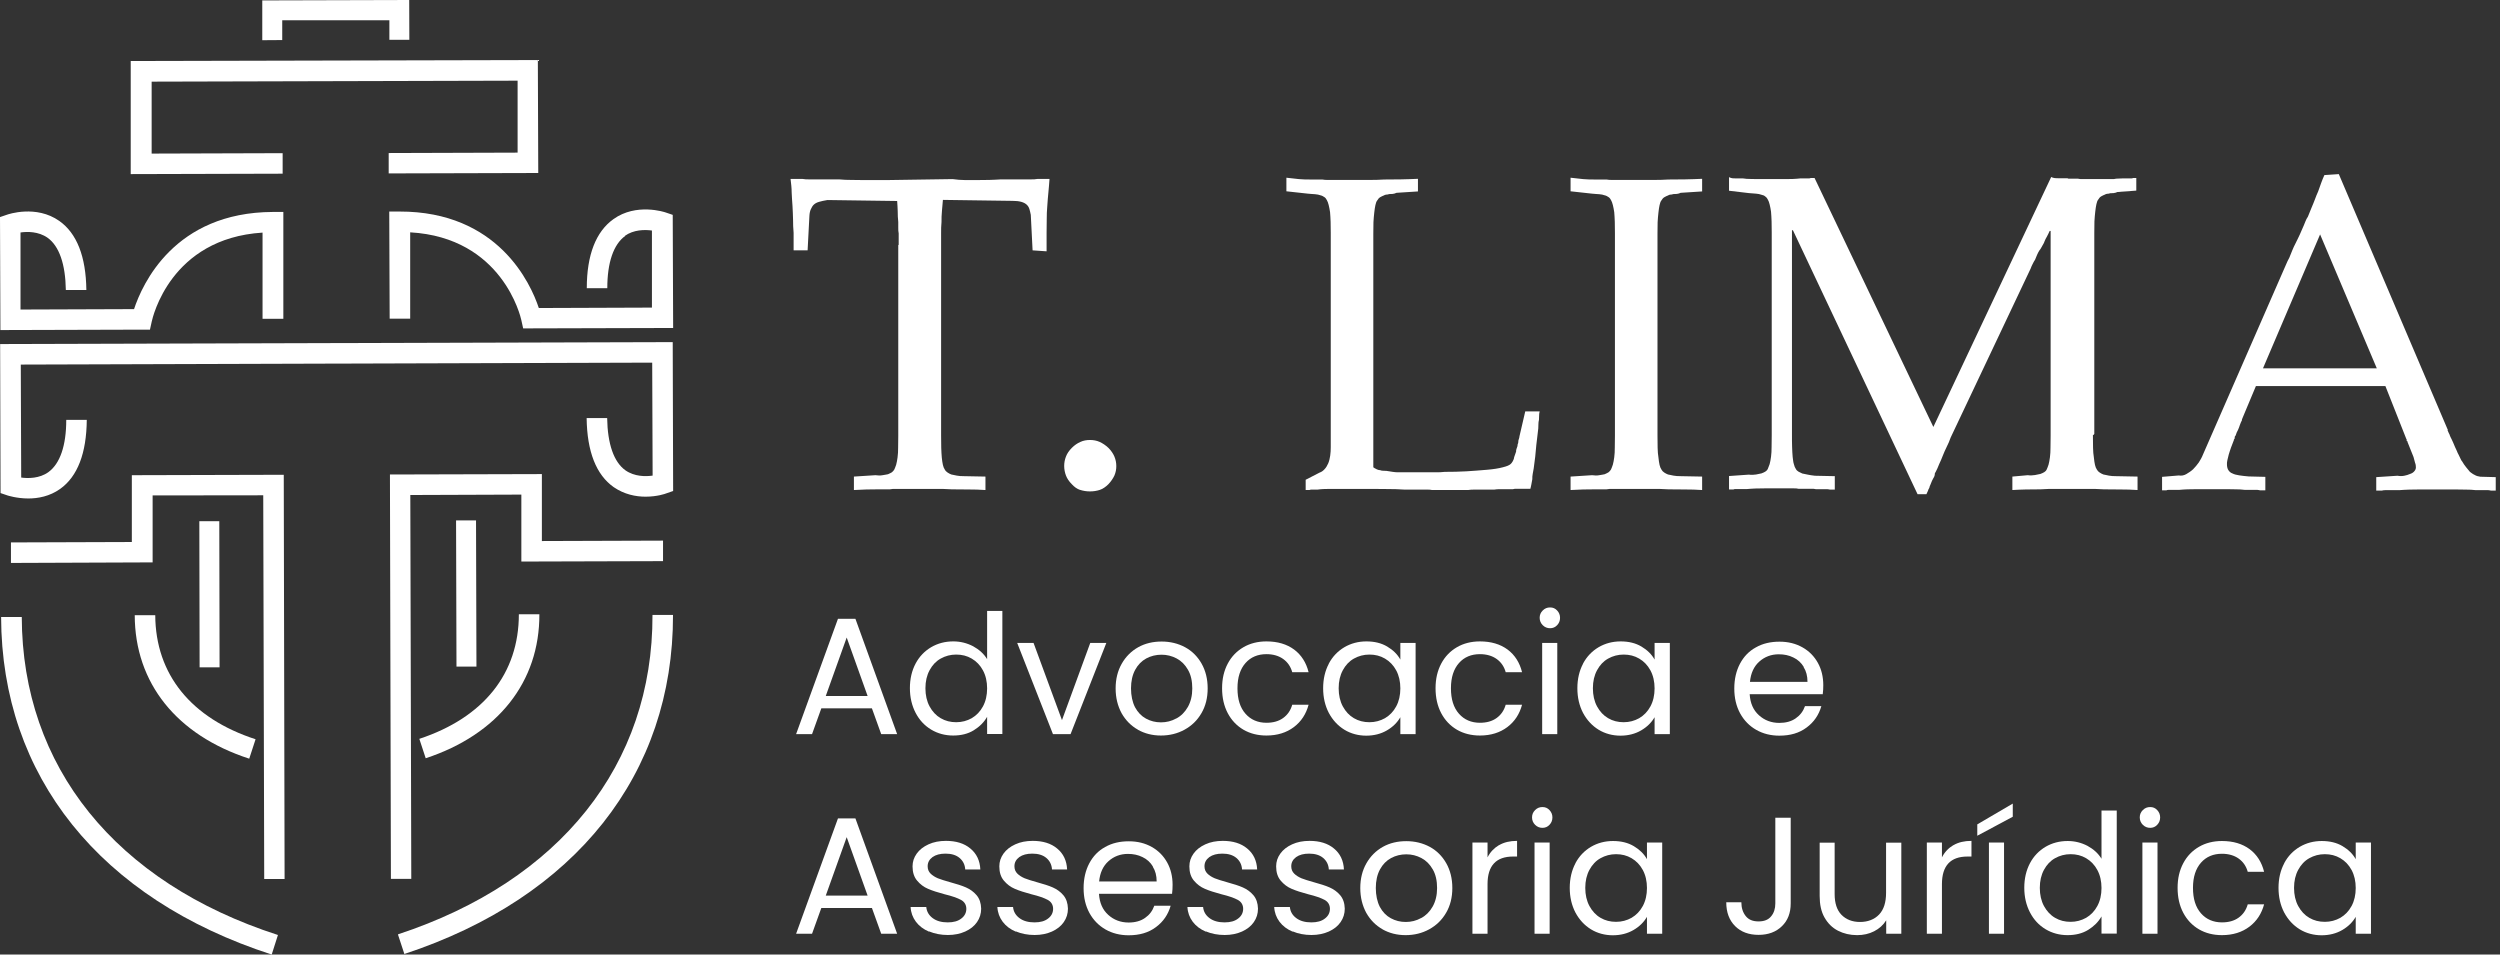 <svg width="385" height="147" viewBox="0 0 385 147" fill="none" xmlns="http://www.w3.org/2000/svg">
<rect x="0" y="0" width="385" height="147" fill="#333333" stroke="none"/>
<path d="M23.098 50.743L23.376 49.484C23.504 48.95 26.215 36.718 40.432 35.821V49.1H43.635V32.641H42.012C26.834 32.705 21.903 43.784 20.643 47.605L3.159 47.669V35.8C4.205 35.651 5.913 35.629 7.322 36.611C9.115 37.892 10.076 40.667 10.14 44.659H13.3C13.236 39.493 11.827 35.928 9.137 34.028C5.572 31.509 1.238 33.003 1.067 33.068L0 33.43L0.064 50.829L21.881 50.765H23.162H23.098V50.743Z" fill="white"/>
<path d="M96.214 36.334C97.58 35.352 99.288 35.352 100.398 35.501V47.37L82.978 47.435C81.719 43.635 76.702 32.555 61.524 32.577H59.944L60.008 49.078H63.168V35.779C77.364 36.59 80.182 48.801 80.289 49.313L80.566 50.573L103.664 50.509L103.6 33.089L102.533 32.726C102.362 32.662 97.986 31.21 94.463 33.751C91.774 35.672 90.365 39.258 90.365 44.382H93.524C93.524 40.411 94.485 37.636 96.278 36.334" fill="white"/>
<path d="M20.344 83.469L1.687 83.533V86.693L23.504 86.607V76.296L40.539 76.275L40.689 135.365H43.827L43.699 73.116L20.302 73.18V83.491L20.344 83.469Z" fill="white"/>
<path d="M3.352 95.018H0.171C0.235 119.526 15.413 138.44 41.842 147L42.802 143.99C17.783 135.899 3.416 118.053 3.352 95.018Z" fill="white"/>
<path d="M39.364 113.847C29.438 110.624 23.951 103.856 23.909 94.741H20.749C20.77 105.18 27.196 113.207 38.382 116.836L39.364 113.826V113.847Z" fill="white"/>
<path d="M52.173 52.836H51.426L0.021 52.985L0.085 75.934L1.152 76.297C1.152 76.297 2.582 76.766 4.354 76.766C5.848 76.766 7.642 76.446 9.264 75.293C11.954 73.372 13.32 69.786 13.363 64.662H10.203C10.203 68.633 9.243 71.408 7.449 72.71C6.083 73.692 4.333 73.692 3.265 73.543L3.201 56.145L51.447 55.995H52.194L100.44 55.846L100.504 73.244C99.437 73.393 97.729 73.415 96.32 72.433C94.527 71.152 93.566 68.377 93.502 64.385H90.342C90.406 69.551 91.815 73.116 94.505 75.016C96.149 76.147 97.921 76.489 99.415 76.489C101.187 76.489 102.489 76.04 102.617 75.976L103.663 75.614L103.599 52.686L52.194 52.836H52.215H52.173Z" fill="white"/>
<path d="M60.051 73.052L60.2 135.344H63.338L63.189 76.232L80.288 76.168V86.479L102.106 86.415V83.256L83.448 83.32V73.009L60.051 73.073V73.052Z" fill="white"/>
<path d="M61.289 143.926L62.271 146.914C88.635 138.226 103.686 119.205 103.643 94.698H100.483C100.547 117.732 86.266 135.664 61.31 143.883" fill="white"/>
<path d="M64.576 113.783L65.558 116.772C76.702 113.1 83.106 104.988 83.063 94.592H79.904C79.904 103.707 74.503 110.496 64.576 113.783Z" fill="white"/>
<path d="M43.548 23.589L23.353 23.653V12.574L79.711 12.424V23.504L59.858 23.568V26.706L82.892 26.642L82.828 9.243L20.13 9.393V26.812L43.527 26.748V23.589H43.548Z" fill="white"/>
<path d="M43.464 3.117H59.965V6.127H63.039L63.018 0L40.39 0.064V6.191L43.464 6.169V3.117Z" fill="white"/>
<path d="M33.771 80.267H30.697L30.74 102.768H33.814L33.771 80.267Z" fill="white"/>
<path d="M73.308 80.139H70.234L70.298 102.661H73.373L73.308 80.139Z" fill="white"/>
<path d="M138.397 37.743V35.95C138.333 35.672 138.333 35.373 138.333 35.074V34.199C138.269 33.623 138.248 33.089 138.248 32.534C138.248 31.979 138.184 31.467 138.162 30.954L127.425 30.805C126.912 30.89 126.507 30.976 126.144 31.082C125.781 31.189 125.546 31.317 125.333 31.509C125.119 31.701 125.012 31.936 124.884 32.192C124.756 32.449 124.671 32.812 124.649 33.238L124.372 38.554H122.216V35.864C122.152 35.181 122.13 34.498 122.13 33.794C122.13 33.089 122.066 32.427 122.045 31.723C121.981 31.04 121.96 30.357 121.917 29.631C121.917 28.948 121.831 28.264 121.746 27.56H123.625C123.945 27.624 124.244 27.624 124.543 27.624H129.196C129.858 27.688 130.477 27.709 131.118 27.709C131.758 27.709 132.335 27.731 132.932 27.731H136.668L146.702 27.581C147.363 27.667 147.982 27.731 148.623 27.731H150.437C151.099 27.731 151.718 27.731 152.359 27.709C152.978 27.709 153.575 27.645 154.173 27.624H158.827C159.126 27.624 159.425 27.624 159.745 27.56H161.624C161.559 28.243 161.538 28.926 161.453 29.631C161.389 30.314 161.325 30.997 161.282 31.723C161.218 32.406 161.197 33.089 161.197 33.794C161.197 34.498 161.175 35.16 161.175 35.864V38.703L159.019 38.554L158.742 33.089C158.678 32.769 158.614 32.47 158.528 32.192C158.443 31.915 158.293 31.68 158.101 31.509C157.909 31.338 157.653 31.189 157.269 31.082C156.884 30.976 156.457 30.933 155.945 30.933L145.207 30.783C145.143 31.381 145.122 31.958 145.058 32.513C144.994 33.089 144.994 33.623 144.994 34.178C144.93 34.754 144.93 35.309 144.93 35.95V67.01C144.93 67.758 144.93 68.377 144.951 68.953C144.951 69.529 145.015 70.02 145.036 70.469C145.1 70.917 145.122 71.301 145.207 71.6C145.271 71.899 145.378 72.134 145.506 72.326C145.591 72.497 145.741 72.646 145.933 72.774C146.125 72.902 146.296 72.988 146.509 73.073C146.744 73.137 147.022 73.159 147.342 73.244C147.662 73.308 148.025 73.329 148.452 73.329L151.761 73.393V75.464C150.886 75.4 149.989 75.379 149.135 75.379C148.281 75.379 147.406 75.357 146.573 75.357C145.741 75.293 144.93 75.293 144.118 75.293H137.906C137.607 75.293 137.309 75.293 137.031 75.357H135.238C134.64 75.357 134.021 75.357 133.423 75.379C132.826 75.4 132.164 75.443 131.502 75.464V73.393L134.811 73.18C135.238 73.244 135.579 73.244 135.921 73.18C136.241 73.116 136.519 73.094 136.753 73.03C136.988 72.945 137.18 72.817 137.351 72.732C137.501 72.603 137.65 72.454 137.735 72.283C137.821 72.112 137.906 71.856 138.013 71.558C138.098 71.259 138.162 70.874 138.226 70.426C138.291 69.978 138.312 69.465 138.312 68.91C138.312 68.355 138.333 67.736 138.333 67.117V37.7H138.312L138.397 37.743Z" fill="white"/>
<path d="M166.318 75.443C165.87 75.293 165.443 74.994 165.059 74.567C164.632 74.14 164.333 73.692 164.162 73.244C163.992 72.796 163.885 72.283 163.885 71.771C163.885 71.258 163.97 70.789 164.162 70.298C164.333 69.85 164.632 69.401 165.059 68.974C165.486 68.547 165.934 68.248 166.382 68.056C166.831 67.843 167.343 67.757 167.855 67.757C168.368 67.757 168.88 67.843 169.35 68.056C169.819 68.27 170.268 68.569 170.695 68.974C171.122 69.401 171.42 69.85 171.613 70.298C171.805 70.746 171.911 71.258 171.911 71.771C171.911 72.283 171.826 72.753 171.613 73.244C171.399 73.692 171.1 74.14 170.695 74.567C170.268 74.994 169.819 75.293 169.371 75.443C168.923 75.592 168.41 75.677 167.855 75.677C167.3 75.677 166.809 75.592 166.34 75.443H166.318Z" fill="white"/>
<path d="M211.597 72.048C211.597 72.048 211.896 72.219 212.045 72.283C212.195 72.347 212.366 72.411 212.558 72.411C212.707 72.475 212.857 72.496 213.006 72.496C213.156 72.496 213.326 72.518 213.518 72.518C213.839 72.582 214.18 72.603 214.479 72.667C214.799 72.731 215.141 72.731 215.44 72.731H221.14C221.588 72.731 222.036 72.731 222.484 72.667C223.659 72.667 224.747 72.646 225.836 72.582C226.903 72.518 227.949 72.433 228.974 72.347C229.999 72.262 230.789 72.134 231.429 71.963C232.048 71.813 232.454 71.643 232.646 71.451C232.731 71.365 232.859 71.237 232.945 71.066C233.03 70.895 233.158 70.682 233.18 70.404C233.244 70.255 233.265 70.127 233.329 69.978C233.393 69.828 233.414 69.7 233.479 69.55C233.479 69.401 233.479 69.273 233.543 69.124C233.607 68.974 233.628 68.846 233.692 68.697C233.692 68.611 233.692 68.526 233.713 68.462C233.713 68.398 233.777 68.312 233.799 68.227C233.799 68.163 233.799 68.099 233.82 68.013C233.82 67.928 233.841 67.864 233.841 67.8C233.905 67.651 233.927 67.522 233.97 67.373C233.97 67.224 234.034 67.096 234.055 66.946L234.887 63.36H237.108C237.044 63.594 237.022 63.808 237.022 64.043C237.022 64.278 237.001 64.491 237.001 64.662C236.937 64.897 236.916 65.11 236.916 65.324C236.916 65.537 236.894 65.751 236.894 65.986C236.83 66.412 236.809 66.818 236.745 67.245C236.681 67.672 236.659 68.078 236.595 68.504C236.531 69.102 236.467 69.721 236.425 70.319C236.36 70.917 236.275 71.536 236.19 72.134C236.126 72.411 236.104 72.71 236.04 72.966C235.976 73.222 235.976 73.543 235.976 73.799C235.912 74.076 235.891 74.332 235.827 74.61C235.763 74.887 235.741 75.08 235.677 75.272H233.5C233.35 75.272 233.18 75.272 232.988 75.336H231.024C230.725 75.336 230.404 75.336 230.106 75.4H227.096C226.733 75.4 226.412 75.4 226.071 75.464H220.542C220.307 75.4 220.072 75.4 219.816 75.4H216.315C215.44 75.336 214.586 75.314 213.775 75.314C212.963 75.314 212.152 75.293 211.384 75.293H204.745C204.424 75.293 204.083 75.293 203.784 75.314C203.464 75.314 203.165 75.378 202.887 75.4H201.927C201.927 75.4 201.756 75.4 201.649 75.464H201.073V73.884L203.229 72.774C203.506 72.689 203.763 72.496 203.976 72.262C204.211 72.027 204.403 71.685 204.552 71.344C204.702 70.981 204.787 70.597 204.851 70.17C204.915 69.743 204.937 69.294 204.937 68.846V35.885C204.937 35.288 204.937 34.711 204.915 34.178C204.915 33.644 204.851 33.153 204.83 32.683C204.766 32.256 204.702 31.915 204.616 31.573C204.531 31.253 204.446 30.997 204.339 30.826C204.254 30.655 204.126 30.463 203.955 30.356C203.784 30.25 203.592 30.121 203.357 30.079C203.122 29.993 202.845 29.929 202.524 29.908C202.204 29.908 201.841 29.844 201.414 29.823L198.105 29.46V27.368C198.767 27.453 199.386 27.517 200.027 27.581C200.667 27.645 201.244 27.645 201.841 27.645H203.635C203.912 27.709 204.211 27.709 204.51 27.709H210.722C211.533 27.709 212.344 27.709 213.177 27.645C214.009 27.645 214.842 27.645 215.739 27.624C216.614 27.624 217.51 27.56 218.364 27.538V29.481L215.055 29.694C214.885 29.78 214.671 29.844 214.458 29.865C214.244 29.887 214.074 29.887 213.945 29.887C213.775 29.951 213.583 29.972 213.476 29.972C213.326 29.972 213.241 30.036 213.113 30.1C212.942 30.164 212.75 30.25 212.536 30.378C212.323 30.506 212.216 30.676 212.11 30.847C211.96 31.018 211.875 31.296 211.811 31.594C211.747 31.915 211.683 32.278 211.64 32.705C211.576 33.153 211.554 33.665 211.512 34.22C211.512 34.797 211.49 35.394 211.49 36.013V35.864V72.005H211.619L211.597 72.048Z" fill="white"/>
<path d="M255.253 67.01C255.253 67.757 255.253 68.376 255.274 68.953C255.274 69.529 255.339 70.02 255.403 70.469C255.467 70.917 255.488 71.301 255.573 71.6C255.637 71.899 255.744 72.134 255.872 72.326C255.958 72.496 256.107 72.646 256.299 72.774C256.491 72.902 256.662 72.987 256.876 73.073C257.11 73.137 257.388 73.158 257.708 73.244C258.028 73.308 258.391 73.329 258.818 73.329L262.127 73.393V75.464C261.252 75.4 260.355 75.378 259.501 75.378C258.647 75.378 257.772 75.357 256.94 75.357C256.107 75.293 255.296 75.293 254.485 75.293H248.272C247.974 75.293 247.675 75.293 247.397 75.357H245.604C245.006 75.357 244.387 75.357 243.789 75.378C243.192 75.4 242.53 75.442 241.868 75.464V73.393L245.177 73.18C245.604 73.244 245.946 73.244 246.287 73.18C246.629 73.116 246.885 73.094 247.12 73.03C247.355 72.945 247.547 72.817 247.717 72.731C247.867 72.603 248.016 72.454 248.102 72.283C248.187 72.112 248.272 71.856 248.379 71.557C248.465 71.258 248.529 70.874 248.593 70.426C248.657 69.978 248.678 69.465 248.678 68.91C248.678 68.355 248.699 67.736 248.699 67.117V35.885C248.699 35.288 248.699 34.711 248.678 34.178C248.678 33.644 248.614 33.153 248.593 32.683C248.529 32.256 248.465 31.915 248.379 31.573C248.294 31.253 248.208 30.997 248.102 30.826C248.016 30.655 247.888 30.463 247.717 30.356C247.547 30.25 247.355 30.121 247.12 30.079C246.885 29.993 246.607 29.929 246.287 29.908C245.967 29.908 245.604 29.844 245.177 29.823L241.868 29.46V27.368C242.53 27.453 243.149 27.517 243.789 27.581C244.43 27.645 245.006 27.645 245.604 27.645H247.397C247.675 27.709 247.974 27.709 248.272 27.709H254.485C255.296 27.709 256.107 27.709 256.94 27.645C257.772 27.645 258.605 27.645 259.501 27.624C260.377 27.624 261.273 27.56 262.127 27.538V29.481L258.818 29.694C258.647 29.78 258.434 29.844 258.22 29.865C258.007 29.887 257.836 29.887 257.708 29.887C257.537 29.951 257.345 29.972 257.238 29.972C257.089 29.972 257.004 30.036 256.876 30.1C256.705 30.164 256.513 30.25 256.299 30.378C256.086 30.506 255.979 30.676 255.872 30.847C255.723 31.018 255.637 31.296 255.573 31.594C255.509 31.915 255.445 32.278 255.403 32.705C255.339 33.153 255.317 33.665 255.274 34.22C255.274 34.797 255.253 35.394 255.253 36.013V35.864V67.01Z" fill="white"/>
<path d="M322.308 67.01C322.308 67.757 322.308 68.377 322.329 68.953C322.329 69.529 322.394 70.02 322.458 70.469C322.522 70.917 322.543 71.301 322.628 71.6C322.692 71.899 322.799 72.134 322.927 72.326C323.013 72.497 323.162 72.646 323.354 72.774C323.546 72.902 323.717 72.988 323.931 73.073C324.165 73.137 324.443 73.158 324.763 73.244C325.083 73.308 325.446 73.329 325.873 73.329L329.182 73.393V75.464C328.307 75.4 327.41 75.379 326.556 75.379C325.702 75.379 324.827 75.357 323.995 75.357C323.162 75.293 322.351 75.293 321.54 75.293H316.63C315.818 75.293 315.007 75.293 314.239 75.357C313.47 75.357 312.68 75.357 311.976 75.379C311.229 75.379 310.546 75.443 309.905 75.464V73.393L312.275 73.18C312.702 73.244 313.043 73.201 313.385 73.158C313.705 73.094 313.983 73.03 314.217 72.988C314.452 72.902 314.644 72.817 314.815 72.71C314.965 72.625 315.114 72.475 315.199 72.283C315.285 72.112 315.37 71.856 315.477 71.557C315.562 71.258 315.626 70.874 315.69 70.426C315.754 69.978 315.776 69.465 315.776 68.91C315.776 68.355 315.797 67.736 315.797 67.117V35.565H315.648C315.498 35.885 315.37 36.184 315.221 36.441C315.071 36.675 314.943 36.953 314.858 37.166C314.794 37.316 314.772 37.444 314.687 37.551C314.623 37.679 314.559 37.764 314.516 37.849C314.431 37.999 314.367 38.127 314.303 38.234C314.239 38.34 314.175 38.447 314.089 38.532C313.94 38.767 313.812 39.002 313.705 39.258C313.598 39.514 313.492 39.771 313.406 39.984C313.257 40.219 313.129 40.432 313.022 40.667C312.894 40.902 312.808 41.116 312.723 41.35L300.405 67.373C300.235 67.886 300.021 68.355 299.808 68.782C299.594 69.231 299.381 69.679 299.21 70.127C299.039 70.575 298.847 71.024 298.634 71.472C298.463 71.92 298.271 72.347 298.057 72.753C297.993 72.817 297.972 72.838 297.972 72.902C297.972 72.966 297.95 72.988 297.95 73.052V73.201L297.886 73.287V73.372C297.737 73.607 297.652 73.82 297.523 74.055C297.438 74.29 297.353 74.503 297.246 74.738C297.182 74.824 297.161 74.909 297.161 74.973C297.161 75.037 297.097 75.122 297.075 75.208C297.011 75.293 296.947 75.421 296.904 75.592C296.84 75.742 296.755 75.912 296.67 76.104H295.303L276.112 35.459H275.962V66.904C275.962 67.651 275.962 68.27 275.984 68.846C275.984 69.423 276.048 69.914 276.069 70.362C276.133 70.81 276.154 71.195 276.261 71.493C276.325 71.792 276.432 72.027 276.56 72.219C276.645 72.39 276.795 72.539 276.987 72.646C277.158 72.731 277.35 72.817 277.563 72.924C277.798 72.988 278.076 73.009 278.396 73.094C278.716 73.158 279.079 73.222 279.506 73.265L282.559 73.329V75.4H281.812C281.812 75.4 281.534 75.336 281.427 75.336H279.655C279.421 75.272 279.207 75.272 278.972 75.272H276.966C276.731 75.208 276.517 75.208 276.283 75.208H271.714C271.266 75.208 270.796 75.208 270.369 75.229C269.921 75.229 269.473 75.293 269.024 75.315H267.252C267.252 75.315 267.039 75.315 266.954 75.379H266.271V73.308L269.323 73.094C269.75 73.158 270.092 73.116 270.433 73.073C270.754 73.009 271.031 72.945 271.266 72.902C271.501 72.817 271.693 72.731 271.864 72.625C272.013 72.539 272.162 72.39 272.248 72.198C272.333 72.006 272.419 71.771 272.525 71.472C272.611 71.173 272.675 70.789 272.739 70.341C272.803 69.892 272.824 69.38 272.824 68.825C272.824 68.27 272.846 67.651 272.846 67.032V35.8C272.846 35.202 272.846 34.626 272.824 34.092C272.824 33.559 272.76 33.068 272.739 32.598C272.675 32.171 272.611 31.829 272.525 31.488C272.44 31.146 272.355 30.911 272.248 30.741C272.162 30.57 272.034 30.378 271.864 30.271C271.714 30.122 271.501 30.036 271.266 29.994C271.031 29.908 270.754 29.844 270.433 29.823C270.113 29.801 269.75 29.759 269.323 29.737L266.271 29.374V27.282C266.441 27.368 266.633 27.432 266.783 27.453C266.932 27.453 267.103 27.474 267.295 27.474H268.405C268.768 27.538 269.152 27.56 269.515 27.56C269.878 27.56 270.263 27.581 270.625 27.581H275.044C275.407 27.581 275.792 27.581 276.154 27.56C276.517 27.56 276.902 27.496 277.265 27.474H278.588C278.588 27.474 278.759 27.474 278.866 27.41H279.442L297.737 65.751L315.882 27.261C316.053 27.346 316.245 27.41 316.459 27.432C316.63 27.432 316.822 27.453 317.035 27.453H318.401C318.401 27.453 318.487 27.517 318.551 27.517H320.024C320.024 27.517 320.301 27.581 320.451 27.581H325.297C325.468 27.581 325.66 27.581 325.873 27.517C326.023 27.517 326.172 27.517 326.343 27.496C326.514 27.496 326.706 27.474 326.919 27.474H328.243C328.243 27.474 328.414 27.474 328.52 27.41H328.99V29.353L326.087 29.567C325.916 29.652 325.702 29.716 325.489 29.737C325.275 29.759 325.105 29.759 324.977 29.759C324.806 29.823 324.614 29.844 324.507 29.844C324.357 29.844 324.272 29.908 324.144 29.972C323.973 30.036 323.781 30.122 323.568 30.25C323.354 30.378 323.247 30.549 323.141 30.719C322.991 30.89 322.906 31.168 322.842 31.466C322.778 31.787 322.714 32.15 322.671 32.577C322.607 33.025 322.586 33.537 322.543 34.092C322.543 34.669 322.522 35.266 322.522 35.885V35.736V66.818L322.436 66.946L322.308 67.01Z" fill="white"/>
<path d="M376.914 66.199C376.914 66.199 376.999 66.477 377.063 66.583C377.127 66.69 377.149 66.797 377.213 66.882C377.277 67.032 377.298 67.16 377.362 67.267C377.426 67.373 377.447 67.48 377.512 67.565C377.597 67.736 377.682 67.95 377.789 68.163C377.874 68.377 377.96 68.59 378.067 68.825C378.152 68.996 378.237 69.209 378.344 69.423C378.429 69.636 378.515 69.85 378.622 70.02C378.707 70.191 378.792 70.383 378.899 70.597C378.985 70.81 379.07 70.96 379.177 71.066C379.347 71.387 379.561 71.664 379.774 71.942C379.988 72.177 380.201 72.454 380.372 72.668C380.607 72.838 380.842 73.03 381.098 73.137C381.333 73.287 381.632 73.372 381.973 73.415L384.343 73.479V75.549H383.596C383.596 75.549 383.318 75.485 383.211 75.485H381.29C380.778 75.421 380.265 75.4 379.774 75.4C379.283 75.4 378.75 75.379 378.259 75.379H372.516C372.068 75.379 371.556 75.379 371.022 75.4C370.488 75.4 369.976 75.464 369.463 75.485H367.307C367.307 75.485 367.008 75.485 366.838 75.549H365.941V73.479L369.207 73.265C369.57 73.329 369.933 73.329 370.253 73.265C370.574 73.201 370.872 73.116 371.15 72.988C371.427 72.902 371.662 72.753 371.812 72.561C371.961 72.39 372.047 72.198 372.047 71.984C372.047 71.75 372.025 71.515 371.918 71.259C371.854 71.024 371.769 70.725 371.684 70.383C371.534 70.02 371.406 69.657 371.257 69.316C371.107 68.953 370.979 68.59 370.83 68.249V68.184C370.83 68.184 370.766 68.184 370.766 68.121V67.971C370.766 67.971 370.68 67.971 370.638 67.907C370.638 67.843 370.616 67.822 370.616 67.758V67.608C370.616 67.608 370.552 67.608 370.552 67.544L367.35 59.453H347.411L345.469 64.086C345.469 64.086 345.383 64.321 345.319 64.449C345.255 64.534 345.255 64.619 345.255 64.726C345.191 64.812 345.17 64.94 345.106 65.025C345.042 65.153 345.02 65.26 344.956 65.409C344.892 65.559 344.871 65.687 344.807 65.836C344.743 65.986 344.722 66.071 344.657 66.199C344.572 66.349 344.508 66.477 344.444 66.626C344.38 66.776 344.359 66.904 344.295 67.053C344.231 67.117 344.209 67.181 344.167 67.224C344.145 67.288 344.145 67.373 344.145 67.459C344.145 67.523 344.145 67.544 344.081 67.608C344.017 67.672 344.017 67.694 344.017 67.694V67.779C343.868 68.142 343.74 68.526 343.59 68.889C343.441 69.252 343.355 69.636 343.227 69.999C343.142 70.319 343.078 70.618 343.014 70.874C342.95 71.13 342.95 71.323 342.95 71.472C342.95 71.835 343.014 72.155 343.163 72.39C343.313 72.625 343.526 72.817 343.782 72.902C344.06 73.052 344.401 73.137 344.828 73.201C345.255 73.265 345.725 73.329 346.301 73.372L348.863 73.436V75.507H348.03C348.03 75.507 347.753 75.443 347.646 75.443H345.725C345.277 75.379 344.807 75.357 344.38 75.357C343.932 75.357 343.505 75.336 343.099 75.336H338.189C337.741 75.336 337.271 75.336 336.844 75.357C336.396 75.357 335.969 75.421 335.563 75.443H333.941C333.941 75.443 333.727 75.443 333.642 75.507H332.959V73.436L335.521 73.222C335.948 73.287 336.332 73.223 336.695 73.009C337.058 72.796 337.421 72.561 337.741 72.262C338.061 71.942 338.339 71.6 338.616 71.216C338.851 70.853 339.086 70.447 339.278 69.956L351.595 41.778C351.745 41.457 351.894 41.116 352.044 40.753C352.193 40.39 352.364 40.027 352.556 39.685C352.706 39.322 352.855 38.938 353.004 38.575C353.154 38.212 353.325 37.828 353.517 37.465C353.752 37.017 353.965 36.547 354.179 36.099C354.392 35.651 354.563 35.181 354.776 34.733C354.862 34.498 354.947 34.284 355.054 34.05C355.139 33.815 355.267 33.601 355.417 33.367L355.694 32.683C355.78 32.449 355.865 32.235 355.972 32C356.143 31.573 356.335 31.168 356.484 30.741C356.634 30.314 356.804 29.908 356.996 29.481C357.146 29.054 357.295 28.649 357.445 28.222C357.594 27.795 357.765 27.389 357.957 26.962L360.177 26.813L376.935 66.135L376.999 66.199H376.914ZM366.027 56.721L357.295 36.099L348.5 56.721H366.005H366.027Z" fill="white"/>
<path d="M134.276 109.087H126.484L125.054 113.057H122.599L129.046 95.296H131.735L138.161 113.057H135.706L134.276 109.087ZM133.614 107.187L130.391 98.178L127.167 107.187H133.614Z" fill="white"/>
<path d="M141 102.191C141.577 101.102 142.388 100.27 143.391 99.672C144.416 99.074 145.547 98.775 146.807 98.775C147.896 98.775 148.92 99.032 149.86 99.523C150.799 100.035 151.525 100.697 152.016 101.508V94.079H154.364V113.036H152.016V110.389C151.546 111.221 150.863 111.904 149.966 112.459C149.07 113.014 148.002 113.271 146.785 113.271C145.569 113.271 144.416 112.972 143.391 112.353C142.367 111.733 141.577 110.88 141 109.77C140.424 108.659 140.125 107.4 140.125 105.97C140.125 104.539 140.424 103.28 141 102.191ZM151.375 103.237C150.948 102.447 150.372 101.85 149.646 101.423C148.92 100.996 148.13 100.803 147.255 100.803C146.38 100.803 145.59 101.017 144.864 101.423C144.138 101.828 143.583 102.426 143.156 103.216C142.729 104.006 142.516 104.924 142.516 105.991C142.516 107.058 142.729 107.998 143.156 108.788C143.583 109.577 144.16 110.196 144.864 110.602C145.59 111.029 146.38 111.221 147.255 111.221C148.13 111.221 148.92 111.008 149.646 110.602C150.372 110.175 150.948 109.577 151.375 108.788C151.802 107.998 152.016 107.058 152.016 106.012C152.016 104.966 151.802 104.027 151.375 103.237Z" fill="white"/>
<path d="M163.544 110.901L167.899 99.01H170.375L164.867 113.057H162.156L156.648 99.01H159.167L163.544 110.901Z" fill="white"/>
<path d="M175.244 112.374C174.176 111.776 173.344 110.922 172.725 109.834C172.127 108.724 171.807 107.464 171.807 106.013C171.807 104.561 172.127 103.301 172.746 102.213C173.365 101.124 174.219 100.27 175.286 99.672C176.354 99.075 177.571 98.797 178.894 98.797C180.218 98.797 181.434 99.096 182.502 99.672C183.569 100.249 184.423 101.103 185.042 102.191C185.661 103.28 185.981 104.561 185.981 106.013C185.981 107.464 185.661 108.745 185.021 109.834C184.38 110.944 183.505 111.776 182.416 112.374C181.328 112.972 180.111 113.271 178.787 113.271C177.464 113.271 176.29 112.972 175.222 112.374H175.244ZM181.157 110.645C181.883 110.261 182.48 109.663 182.929 108.873C183.377 108.083 183.612 107.123 183.612 106.013C183.612 104.902 183.398 103.92 182.95 103.152C182.502 102.362 181.925 101.786 181.2 101.401C180.474 101.017 179.705 100.825 178.873 100.825C178.04 100.825 177.229 101.017 176.524 101.401C175.82 101.786 175.244 102.362 174.817 103.152C174.39 103.942 174.176 104.902 174.176 106.013C174.176 107.123 174.39 108.126 174.795 108.916C175.222 109.706 175.777 110.282 176.482 110.666C177.186 111.051 177.955 111.243 178.787 111.243C179.62 111.243 180.41 111.051 181.136 110.645H181.157Z" fill="white"/>
<path d="M189.076 102.191C189.653 101.103 190.464 100.27 191.489 99.672C192.513 99.075 193.709 98.776 195.032 98.776C196.762 98.776 198.171 99.203 199.302 100.035C200.412 100.868 201.159 102.042 201.522 103.515H199.003C198.768 102.661 198.299 101.978 197.615 101.487C196.932 100.996 196.057 100.74 195.032 100.74C193.709 100.74 192.62 101.188 191.809 102.106C190.998 103.024 190.571 104.305 190.571 105.991C190.571 107.678 190.976 108.98 191.809 109.919C192.62 110.837 193.709 111.307 195.032 111.307C196.057 111.307 196.911 111.072 197.594 110.581C198.277 110.09 198.747 109.428 199.003 108.532H201.522C201.138 109.962 200.391 111.115 199.259 111.968C198.128 112.822 196.719 113.271 195.032 113.271C193.709 113.271 192.513 112.972 191.489 112.374C190.464 111.776 189.653 110.922 189.076 109.834C188.5 108.745 188.201 107.464 188.201 105.991C188.201 104.518 188.5 103.28 189.076 102.191Z" fill="white"/>
<path d="M204.639 102.191C205.215 101.103 206.027 100.27 207.03 99.672C208.055 99.075 209.186 98.776 210.424 98.776C211.662 98.776 212.73 99.032 213.626 99.566C214.523 100.099 215.206 100.761 215.654 101.572V99.01H218.003V113.057H215.654V110.453C215.185 111.264 214.502 111.947 213.584 112.481C212.666 113.015 211.598 113.292 210.403 113.292C209.207 113.292 208.033 112.993 207.03 112.374C206.027 111.755 205.237 110.901 204.639 109.791C204.063 108.681 203.764 107.421 203.764 105.991C203.764 104.561 204.063 103.301 204.639 102.213V102.191ZM215.014 103.237C214.587 102.447 214.011 101.85 213.285 101.423C212.559 100.996 211.769 100.804 210.894 100.804C210.019 100.804 209.229 101.017 208.503 101.423C207.777 101.828 207.222 102.426 206.795 103.216C206.368 104.006 206.155 104.924 206.155 105.991C206.155 107.059 206.368 107.998 206.795 108.788C207.222 109.578 207.798 110.197 208.503 110.602C209.229 111.029 210.019 111.221 210.894 111.221C211.769 111.221 212.559 111.008 213.285 110.602C214.011 110.175 214.587 109.578 215.014 108.788C215.441 107.998 215.654 107.059 215.654 106.012C215.654 104.966 215.441 104.027 215.014 103.237Z" fill="white"/>
<path d="M221.95 102.191C222.527 101.103 223.338 100.27 224.363 99.672C225.387 99.075 226.583 98.776 227.906 98.776C229.636 98.776 231.045 99.203 232.176 100.035C233.286 100.868 234.033 102.042 234.396 103.515H231.877C231.642 102.661 231.173 101.978 230.49 101.487C229.806 100.996 228.931 100.74 227.906 100.74C226.583 100.74 225.494 101.188 224.683 102.106C223.872 103.024 223.445 104.305 223.445 105.991C223.445 107.678 223.85 108.98 224.683 109.919C225.494 110.837 226.583 111.307 227.906 111.307C228.931 111.307 229.785 111.072 230.468 110.581C231.151 110.09 231.621 109.428 231.877 108.532H234.396C234.012 109.962 233.265 111.115 232.133 111.968C231.002 112.822 229.593 113.271 227.906 113.271C226.583 113.271 225.387 112.972 224.363 112.374C223.338 111.776 222.527 110.922 221.95 109.834C221.374 108.745 221.075 107.464 221.075 105.991C221.075 104.518 221.374 103.28 221.95 102.191Z" fill="white"/>
<path d="M237.579 96.278C237.28 95.979 237.109 95.595 237.109 95.146C237.109 94.698 237.259 94.335 237.579 94.015C237.899 93.695 238.262 93.545 238.71 93.545C239.159 93.545 239.5 93.695 239.799 94.015C240.098 94.335 240.247 94.698 240.247 95.146C240.247 95.595 240.098 95.958 239.799 96.278C239.5 96.598 239.137 96.747 238.71 96.747C238.283 96.747 237.899 96.598 237.579 96.278ZM239.821 99.01V113.057H237.494V99.01H239.821Z" fill="white"/>
<path d="M243.79 102.191C244.367 101.103 245.178 100.27 246.181 99.672C247.206 99.075 248.337 98.776 249.576 98.776C250.814 98.776 251.881 99.032 252.778 99.566C253.674 100.099 254.357 100.761 254.806 101.572V99.01H257.154V113.057H254.806V110.453C254.336 111.264 253.653 111.947 252.735 112.481C251.817 113.015 250.75 113.292 249.554 113.292C248.359 113.292 247.185 112.993 246.181 112.374C245.178 111.755 244.388 110.901 243.79 109.791C243.214 108.681 242.915 107.421 242.915 105.991C242.915 104.561 243.214 103.301 243.79 102.213V102.191ZM254.165 103.237C253.738 102.447 253.162 101.85 252.436 101.423C251.71 100.996 250.92 100.804 250.045 100.804C249.17 100.804 248.38 101.017 247.654 101.423C246.928 101.828 246.373 102.426 245.946 103.216C245.519 104.006 245.306 104.924 245.306 105.991C245.306 107.059 245.519 107.998 245.946 108.788C246.373 109.578 246.95 110.197 247.654 110.602C248.38 111.029 249.17 111.221 250.045 111.221C250.92 111.221 251.71 111.008 252.436 110.602C253.162 110.175 253.738 109.578 254.165 108.788C254.592 107.998 254.806 107.059 254.806 106.012C254.806 104.966 254.592 104.027 254.165 103.237Z" fill="white"/>
<path d="M280.68 106.909H269.451C269.536 108.297 270.006 109.364 270.881 110.154C271.735 110.922 272.781 111.328 274.019 111.328C275.022 111.328 275.876 111.093 276.538 110.624C277.221 110.154 277.691 109.535 277.968 108.745H280.487C280.103 110.09 279.356 111.2 278.225 112.033C277.093 112.886 275.706 113.292 274.019 113.292C272.695 113.292 271.5 112.993 270.454 112.395C269.408 111.798 268.575 110.944 267.978 109.855C267.38 108.745 267.081 107.486 267.081 106.034C267.081 104.582 267.38 103.301 267.956 102.213C268.533 101.124 269.344 100.27 270.411 99.694C271.457 99.096 272.674 98.818 274.04 98.818C275.407 98.818 276.559 99.117 277.584 99.694C278.609 100.27 279.399 101.081 279.954 102.085C280.509 103.088 280.786 104.241 280.786 105.522C280.786 105.97 280.765 106.439 280.701 106.93L280.68 106.909ZM277.776 102.704C277.392 102.063 276.858 101.572 276.175 101.252C275.492 100.91 274.745 100.761 273.934 100.761C272.76 100.761 271.756 101.145 270.924 101.892C270.091 102.64 269.621 103.686 269.493 105.009H278.353C278.353 104.113 278.16 103.365 277.755 102.725L277.776 102.704Z" fill="white"/>
<path d="M134.276 139.827H126.484L125.054 143.798H122.599L129.046 126.037H131.735L138.161 143.798H135.706L134.276 139.827ZM133.614 137.927L130.391 128.919L127.167 137.927H133.614Z" fill="white"/>
<path d="M143.073 143.478C142.219 143.115 141.536 142.602 141.045 141.941C140.554 141.279 140.276 140.532 140.233 139.678H142.646C142.71 140.382 143.051 140.959 143.628 141.386C144.225 141.834 144.994 142.047 145.955 142.047C146.851 142.047 147.534 141.855 148.047 141.45C148.559 141.065 148.815 140.553 148.815 139.955C148.815 139.358 148.538 138.888 148.004 138.589C147.449 138.29 146.616 137.991 145.464 137.714C144.418 137.436 143.564 137.159 142.923 136.881C142.261 136.604 141.706 136.177 141.237 135.622C140.767 135.067 140.532 134.341 140.532 133.423C140.532 132.697 140.746 132.057 141.173 131.459C141.6 130.861 142.197 130.392 142.987 130.029C143.777 129.666 144.674 129.495 145.677 129.495C147.235 129.495 148.495 129.879 149.434 130.669C150.395 131.459 150.907 132.526 150.971 133.893H148.644C148.602 133.167 148.303 132.569 147.769 132.121C147.235 131.672 146.51 131.459 145.613 131.459C144.78 131.459 144.119 131.63 143.606 131.993C143.115 132.356 142.859 132.825 142.859 133.402C142.859 133.871 143.009 134.234 143.307 134.533C143.606 134.832 143.991 135.067 144.439 135.259C144.887 135.43 145.528 135.643 146.317 135.857C147.321 136.134 148.153 136.39 148.772 136.668C149.392 136.945 149.947 137.33 150.395 137.863C150.843 138.397 151.078 139.08 151.099 139.934C151.099 140.703 150.886 141.386 150.459 142.005C150.032 142.624 149.434 143.093 148.644 143.456C147.876 143.798 146.979 143.99 145.976 143.99C144.909 143.99 143.927 143.798 143.073 143.435V143.478Z" fill="white"/>
<path d="M156.436 143.478C155.582 143.115 154.899 142.602 154.408 141.941C153.917 141.279 153.639 140.532 153.597 139.678H156.009C156.073 140.382 156.415 140.959 156.991 141.386C157.589 141.834 158.357 142.047 159.318 142.047C160.214 142.047 160.898 141.855 161.41 141.45C161.922 141.065 162.178 140.553 162.178 139.955C162.178 139.358 161.901 138.888 161.367 138.589C160.812 138.29 159.98 137.991 158.827 137.714C157.781 137.436 156.927 137.159 156.286 136.881C155.625 136.604 155.07 136.177 154.6 135.622C154.13 135.067 153.896 134.341 153.896 133.423C153.896 132.697 154.109 132.057 154.536 131.459C154.963 130.861 155.561 130.392 156.351 130.029C157.14 129.666 158.037 129.495 159.04 129.495C160.599 129.495 161.858 129.879 162.798 130.669C163.758 131.459 164.271 132.526 164.335 133.893H162.008C161.965 133.167 161.666 132.569 161.132 132.121C160.599 131.672 159.873 131.459 158.976 131.459C158.144 131.459 157.482 131.63 156.97 131.993C156.479 132.356 156.222 132.825 156.222 133.402C156.222 133.871 156.372 134.234 156.671 134.533C156.97 134.832 157.354 135.067 157.802 135.259C158.25 135.43 158.891 135.643 159.681 135.857C160.684 136.134 161.517 136.39 162.136 136.668C162.755 136.945 163.31 137.33 163.758 137.863C164.206 138.397 164.441 139.08 164.463 139.934C164.463 140.703 164.249 141.386 163.822 142.005C163.395 142.624 162.798 143.093 162.008 143.456C161.239 143.798 160.343 143.99 159.339 143.99C158.272 143.99 157.29 143.798 156.436 143.435V143.478Z" fill="white"/>
<path d="M180.472 137.65H169.244C169.329 139.037 169.799 140.105 170.674 140.894C171.528 141.663 172.574 142.069 173.812 142.069C174.815 142.069 175.669 141.834 176.331 141.364C177.014 140.894 177.484 140.275 177.761 139.485H180.28C179.896 140.83 179.149 141.94 178.018 142.773C176.886 143.627 175.498 144.033 173.812 144.033C172.488 144.033 171.293 143.734 170.247 143.136C169.201 142.538 168.368 141.684 167.771 140.596C167.173 139.486 166.874 138.226 166.874 136.774C166.874 135.323 167.173 134.042 167.749 132.953C168.326 131.864 169.137 131.01 170.204 130.434C171.25 129.836 172.467 129.559 173.833 129.559C175.2 129.559 176.352 129.858 177.377 130.434C178.402 131.01 179.192 131.822 179.747 132.825C180.302 133.828 180.579 134.981 180.579 136.262C180.579 136.71 180.558 137.18 180.494 137.671L180.472 137.65ZM177.548 133.444C177.164 132.804 176.63 132.313 175.947 131.992C175.264 131.651 174.516 131.501 173.705 131.501C172.531 131.501 171.528 131.886 170.695 132.633C169.863 133.38 169.393 134.426 169.265 135.75H178.124C178.124 134.853 177.932 134.106 177.527 133.465L177.548 133.444Z" fill="white"/>
<path d="M185.703 143.478C184.85 143.115 184.166 142.602 183.675 141.941C183.184 141.279 182.907 140.532 182.864 139.678H185.277C185.341 140.382 185.682 140.959 186.259 141.386C186.856 141.834 187.625 142.047 188.585 142.047C189.482 142.047 190.165 141.855 190.677 141.45C191.19 141.065 191.446 140.553 191.446 139.955C191.446 139.358 191.168 138.888 190.635 138.589C190.08 138.29 189.247 137.991 188.094 137.714C187.048 137.436 186.194 137.159 185.554 136.881C184.892 136.604 184.337 136.177 183.868 135.622C183.398 135.067 183.163 134.341 183.163 133.423C183.163 132.697 183.377 132.057 183.804 131.459C184.23 130.861 184.828 130.392 185.618 130.029C186.408 129.666 187.305 129.495 188.308 129.495C189.866 129.495 191.126 129.879 192.065 130.669C193.026 131.459 193.538 132.526 193.602 133.893H191.275C191.233 133.167 190.934 132.569 190.4 132.121C189.866 131.672 189.14 131.459 188.244 131.459C187.411 131.459 186.75 131.63 186.237 131.993C185.746 132.356 185.49 132.825 185.49 133.402C185.49 133.871 185.639 134.234 185.938 134.533C186.237 134.832 186.621 135.067 187.07 135.259C187.518 135.43 188.158 135.643 188.948 135.857C189.952 136.134 190.784 136.39 191.403 136.668C192.022 136.945 192.577 137.33 193.026 137.863C193.474 138.397 193.709 139.08 193.73 139.934C193.73 140.703 193.517 141.386 193.09 142.005C192.663 142.624 192.065 143.093 191.275 143.456C190.507 143.798 189.61 143.99 188.607 143.99C187.539 143.99 186.557 143.798 185.703 143.435V143.478Z" fill="white"/>
<path d="M199.067 143.478C198.213 143.115 197.53 142.602 197.039 141.941C196.548 141.279 196.27 140.532 196.228 139.678H198.64C198.704 140.382 199.045 140.959 199.622 141.386C200.22 141.834 200.988 142.047 201.949 142.047C202.845 142.047 203.528 141.855 204.041 141.45C204.553 141.065 204.809 140.553 204.809 139.955C204.809 139.358 204.532 138.888 203.998 138.589C203.443 138.29 202.61 137.991 201.458 137.714C200.412 137.436 199.558 137.159 198.917 136.881C198.256 136.604 197.701 136.177 197.231 135.622C196.761 135.067 196.526 134.341 196.526 133.423C196.526 132.697 196.74 132.057 197.167 131.459C197.594 130.861 198.192 130.392 198.981 130.029C199.771 129.666 200.668 129.495 201.671 129.495C203.23 129.495 204.489 129.879 205.428 130.669C206.389 131.459 206.901 132.526 206.965 133.893H204.639C204.596 133.167 204.297 132.569 203.763 132.121C203.23 131.672 202.504 131.459 201.607 131.459C200.775 131.459 200.113 131.63 199.6 131.993C199.109 132.356 198.853 132.825 198.853 133.402C198.853 133.871 199.003 134.234 199.302 134.533C199.6 134.832 199.985 135.067 200.433 135.259C200.881 135.43 201.522 135.643 202.312 135.857C203.315 136.134 204.148 136.39 204.767 136.668C205.386 136.945 205.941 137.33 206.389 137.863C206.837 138.397 207.072 139.08 207.094 139.934C207.094 140.703 206.88 141.386 206.453 142.005C206.026 142.624 205.428 143.093 204.639 143.456C203.87 143.798 202.973 143.99 201.97 143.99C200.903 143.99 199.921 143.798 199.067 143.435V143.478Z" fill="white"/>
<path d="M212.921 143.115C211.854 142.517 211.021 141.663 210.402 140.574C209.805 139.464 209.484 138.205 209.484 136.753C209.484 135.302 209.805 134.042 210.424 132.953C211.043 131.865 211.897 131.011 212.964 130.413C214.031 129.815 215.248 129.538 216.572 129.538C217.895 129.538 219.112 129.837 220.18 130.413C221.247 130.989 222.101 131.843 222.72 132.932C223.339 134.021 223.659 135.302 223.659 136.753C223.659 138.205 223.339 139.486 222.699 140.574C222.058 141.685 221.183 142.517 220.094 143.115C219.005 143.713 217.789 144.011 216.465 144.011C215.142 144.011 213.967 143.713 212.9 143.115H212.921ZM218.856 141.386C219.582 141.001 220.18 140.404 220.628 139.614C221.076 138.824 221.311 137.863 221.311 136.753C221.311 135.643 221.098 134.661 220.649 133.893C220.201 133.103 219.625 132.526 218.899 132.142C218.173 131.758 217.404 131.566 216.572 131.566C215.739 131.566 214.928 131.758 214.224 132.142C213.519 132.526 212.943 133.103 212.516 133.893C212.089 134.683 211.875 135.643 211.875 136.753C211.875 137.863 212.089 138.867 212.494 139.657C212.921 140.446 213.476 141.023 214.181 141.407C214.885 141.791 215.654 141.983 216.486 141.983C217.319 141.983 218.109 141.791 218.835 141.386H218.856Z" fill="white"/>
<path d="M230.853 130.157C231.621 129.708 232.539 129.495 233.628 129.495V131.907H233.009C230.404 131.907 229.081 133.316 229.081 136.155V143.798H226.754V129.751H229.081V132.035C229.486 131.224 230.084 130.605 230.831 130.157H230.853Z" fill="white"/>
<path d="M236.403 127.019C236.104 126.72 235.934 126.335 235.934 125.887C235.934 125.439 236.083 125.076 236.403 124.756C236.723 124.435 237.086 124.286 237.535 124.286C237.983 124.286 238.325 124.435 238.623 124.756C238.922 125.076 239.072 125.439 239.072 125.887C239.072 126.335 238.922 126.698 238.623 127.019C238.325 127.339 237.962 127.488 237.535 127.488C237.108 127.488 236.723 127.339 236.403 127.019ZM238.645 129.751V143.798H236.318V129.751H238.645Z" fill="white"/>
<path d="M242.616 132.932C243.193 131.843 244.004 131.011 245.007 130.413C246.032 129.815 247.164 129.516 248.402 129.516C249.64 129.516 250.707 129.773 251.604 130.306C252.5 130.84 253.184 131.502 253.632 132.313V129.751H255.98V143.798H253.632V141.194C253.162 142.005 252.479 142.688 251.561 143.222C250.643 143.755 249.576 144.033 248.38 144.033C247.185 144.033 246.011 143.734 245.007 143.115C244.004 142.496 243.214 141.642 242.616 140.532C242.04 139.422 241.741 138.162 241.741 136.732C241.741 135.302 242.04 134.042 242.616 132.953V132.932ZM252.991 133.978C252.564 133.188 251.988 132.59 251.262 132.163C250.536 131.737 249.747 131.544 248.871 131.544C247.996 131.544 247.206 131.758 246.48 132.163C245.755 132.569 245.2 133.167 244.773 133.957C244.346 134.747 244.132 135.664 244.132 136.732C244.132 137.799 244.346 138.739 244.773 139.528C245.2 140.318 245.776 140.937 246.48 141.343C247.206 141.77 247.996 141.962 248.871 141.962C249.747 141.962 250.536 141.749 251.262 141.343C251.988 140.916 252.564 140.318 252.991 139.528C253.418 138.739 253.632 137.799 253.632 136.753C253.632 135.707 253.418 134.768 252.991 133.978Z" fill="white"/>
<path d="M275.769 125.93V139.123C275.769 140.596 275.321 141.77 274.403 142.645C273.507 143.52 272.311 143.969 270.817 143.969C269.322 143.969 268.106 143.52 267.209 142.624C266.312 141.727 265.843 140.51 265.843 138.952H268.17C268.17 139.827 268.405 140.532 268.853 141.087C269.301 141.642 269.942 141.898 270.817 141.898C271.692 141.898 272.332 141.642 272.759 141.108C273.186 140.596 273.4 139.934 273.4 139.123V125.93H275.748H275.769Z" fill="white"/>
<path d="M292.803 129.751V143.798H290.476V141.727C290.028 142.453 289.409 143.008 288.619 143.414C287.829 143.819 286.954 144.011 285.993 144.011C284.905 144.011 283.923 143.777 283.047 143.328C282.172 142.88 281.489 142.197 280.977 141.3C280.464 140.404 280.229 139.294 280.229 137.991V129.772H282.535V137.692C282.535 139.08 282.877 140.147 283.581 140.873C284.286 141.599 285.246 141.983 286.442 141.983C287.637 141.983 288.662 141.599 289.388 140.831C290.113 140.062 290.455 138.952 290.455 137.479V129.772H292.782L292.803 129.751Z" fill="white"/>
<path d="M300.831 130.157C301.6 129.708 302.518 129.495 303.606 129.495V131.907H302.987C300.383 131.907 299.059 133.316 299.059 136.155V143.798H296.732V129.751H299.059V132.035C299.465 131.224 300.063 130.605 300.81 130.157H300.831Z" fill="white"/>
<path d="M309.967 125.78L304.502 128.705V126.954L309.967 123.752V125.78ZM308.622 129.751V143.798H306.295V129.751H308.622Z" fill="white"/>
<path d="M312.615 132.932C313.192 131.843 314.003 131.011 315.006 130.413C316.031 129.815 317.163 129.516 318.422 129.516C319.511 129.516 320.535 129.772 321.475 130.263C322.414 130.776 323.14 131.437 323.631 132.249V124.82H325.979V143.776H323.631V141.129C323.161 141.962 322.478 142.645 321.582 143.2C320.685 143.755 319.618 144.011 318.401 144.011C317.184 144.011 316.031 143.712 315.006 143.093C313.982 142.474 313.192 141.62 312.615 140.51C312.039 139.4 311.74 138.141 311.74 136.71C311.74 135.28 312.039 134.021 312.615 132.932ZM322.99 133.978C322.564 133.188 321.987 132.59 321.261 132.163C320.535 131.736 319.746 131.544 318.87 131.544C317.995 131.544 317.205 131.758 316.479 132.163C315.754 132.569 315.199 133.167 314.772 133.956C314.345 134.746 314.131 135.664 314.131 136.732C314.131 137.799 314.345 138.738 314.772 139.528C315.199 140.318 315.775 140.937 316.479 141.343C317.205 141.77 317.995 141.962 318.87 141.962C319.746 141.962 320.535 141.748 321.261 141.343C321.987 140.916 322.564 140.318 322.99 139.528C323.417 138.738 323.631 137.799 323.631 136.753C323.631 135.707 323.417 134.768 322.99 133.978Z" fill="white"/>
<path d="M329.993 127.019C329.694 126.72 329.523 126.335 329.523 125.887C329.523 125.439 329.673 125.076 329.993 124.756C330.313 124.435 330.676 124.286 331.125 124.286C331.573 124.286 331.914 124.435 332.213 124.756C332.512 125.076 332.662 125.439 332.662 125.887C332.662 126.335 332.512 126.698 332.213 127.019C331.914 127.339 331.551 127.488 331.125 127.488C330.698 127.488 330.313 127.339 329.993 127.019ZM332.256 129.751V143.798H329.929V129.751H332.256Z" fill="white"/>
<path d="M336.225 132.932C336.801 131.843 337.612 131.011 338.637 130.413C339.662 129.815 340.857 129.516 342.181 129.516C343.91 129.516 345.319 129.943 346.45 130.776C347.56 131.608 348.308 132.783 348.671 134.256H346.152C345.917 133.402 345.447 132.719 344.764 132.228C344.081 131.737 343.206 131.48 342.181 131.48C340.857 131.48 339.769 131.929 338.957 132.847C338.146 133.765 337.719 135.045 337.719 136.732C337.719 138.418 338.125 139.721 338.957 140.66C339.769 141.578 340.857 142.047 342.181 142.047C343.206 142.047 344.059 141.813 344.743 141.322C345.426 140.831 345.895 140.169 346.152 139.272H348.671C348.286 140.703 347.539 141.855 346.408 142.709C345.276 143.563 343.867 144.011 342.181 144.011C340.857 144.011 339.662 143.713 338.637 143.115C337.612 142.517 336.801 141.663 336.225 140.574C335.648 139.486 335.35 138.205 335.35 136.732C335.35 135.259 335.648 134.021 336.225 132.932Z" fill="white"/>
<path d="M351.767 132.932C352.343 131.843 353.154 131.011 354.158 130.413C355.182 129.815 356.314 129.516 357.552 129.516C358.79 129.516 359.858 129.773 360.754 130.306C361.651 130.84 362.334 131.502 362.782 132.313V129.751H365.13V143.798H362.782V141.194C362.313 142.005 361.629 142.688 360.712 143.222C359.794 143.755 358.726 144.033 357.531 144.033C356.335 144.033 355.161 143.734 354.158 143.115C353.154 142.496 352.365 141.642 351.767 140.532C351.19 139.422 350.892 138.162 350.892 136.732C350.892 135.302 351.19 134.042 351.767 132.953V132.932ZM362.142 133.978C361.715 133.188 361.138 132.59 360.413 132.163C359.687 131.737 358.897 131.544 358.022 131.544C357.146 131.544 356.357 131.758 355.631 132.163C354.905 132.569 354.35 133.167 353.923 133.957C353.496 134.747 353.283 135.664 353.283 136.732C353.283 137.799 353.496 138.739 353.923 139.528C354.35 140.318 354.926 140.937 355.631 141.343C356.357 141.77 357.146 141.962 358.022 141.962C358.897 141.962 359.687 141.749 360.413 141.343C361.138 140.916 361.715 140.318 362.142 139.528C362.569 138.739 362.782 137.799 362.782 136.753C362.782 135.707 362.569 134.768 362.142 133.978Z" fill="white"/>
</svg>
